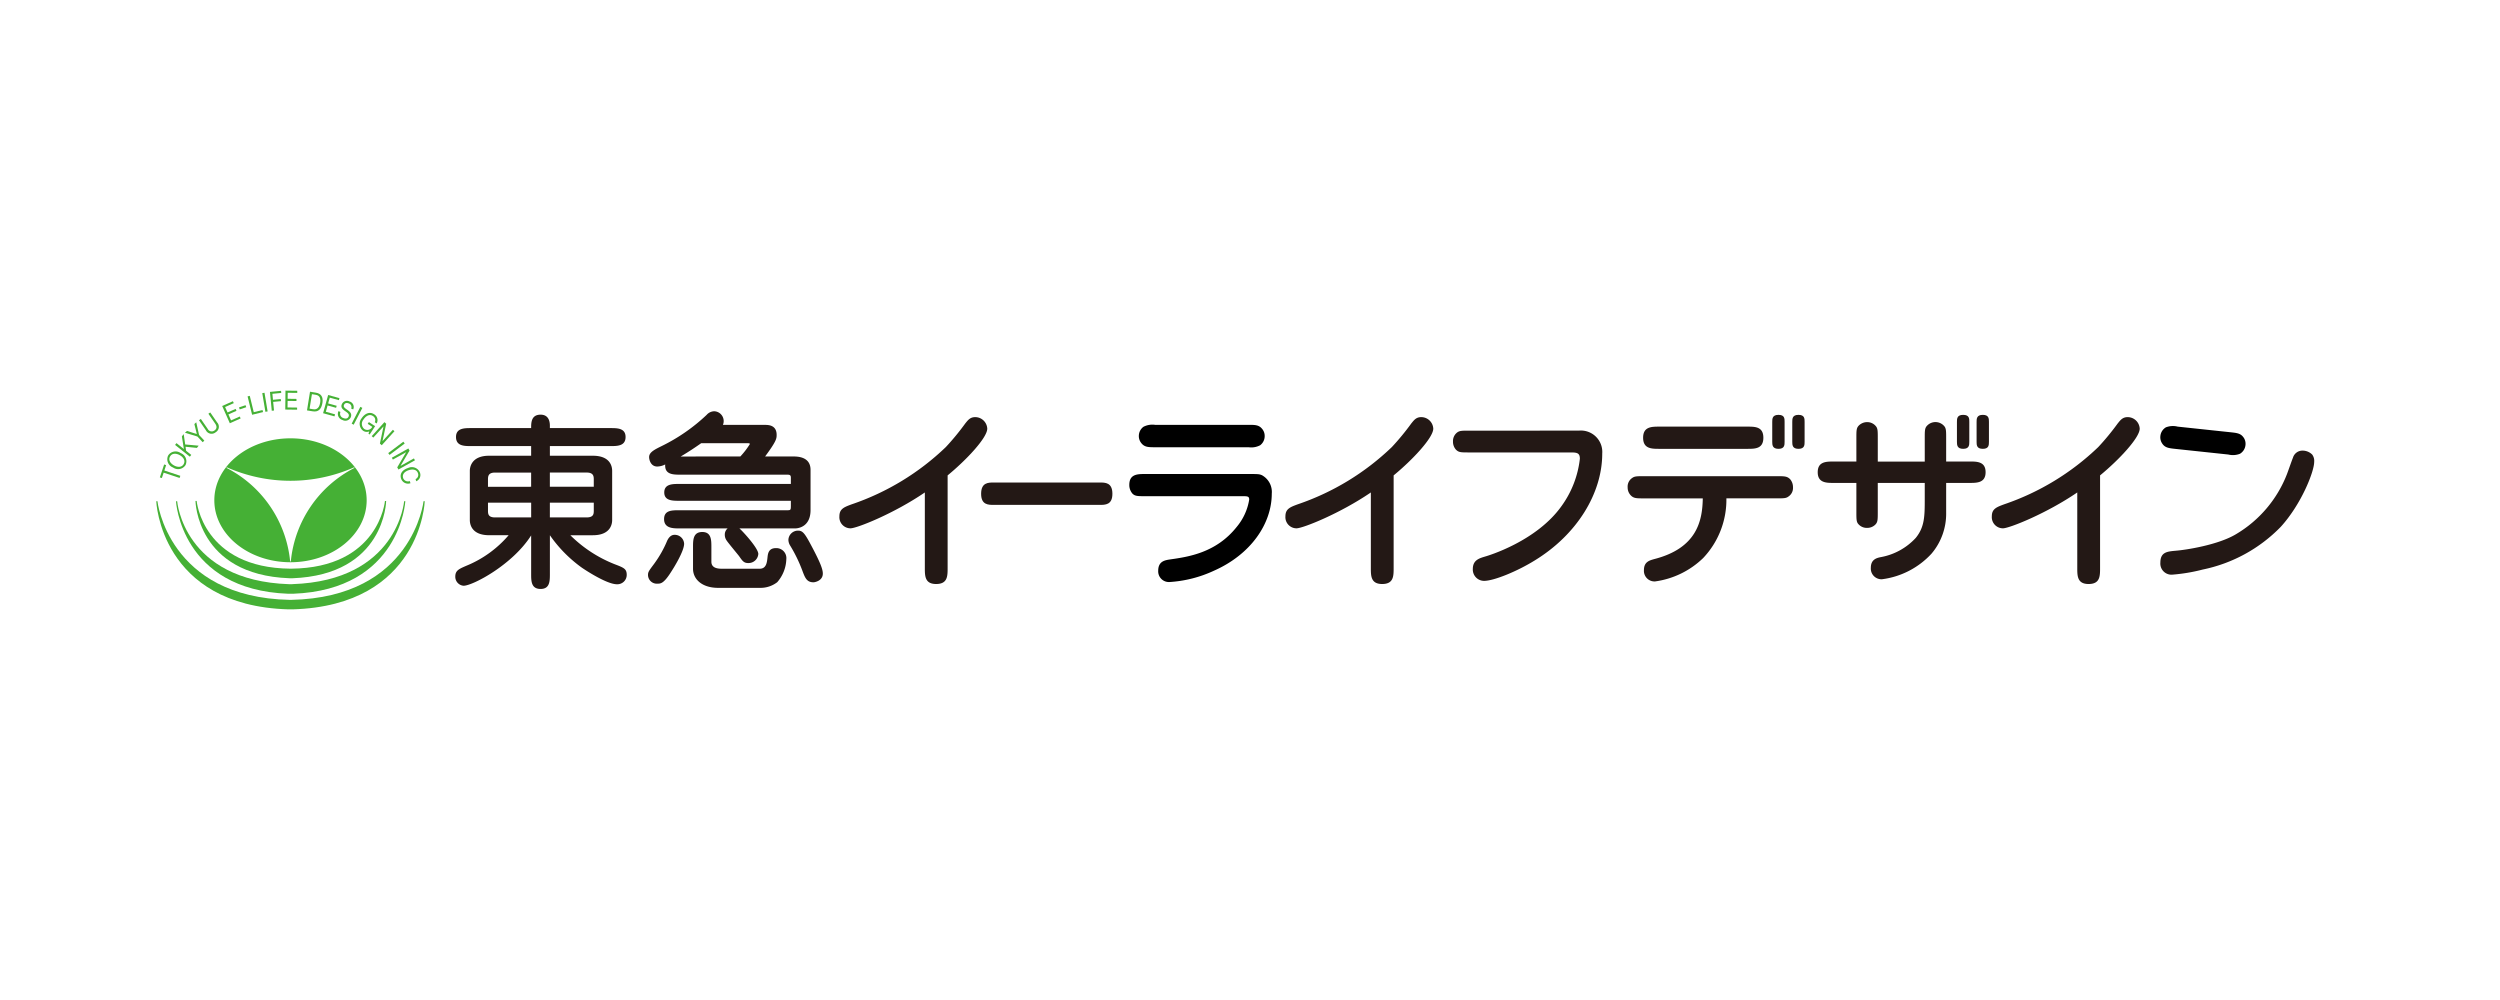 <svg height="128" viewBox="0 0 320 128" width="320" xmlns="http://www.w3.org/2000/svg"><path d="m0 0h320v128h-320z" fill="#fff" opacity="0"/><path d="m60.708 24.278c0 .92 0 1.937-1.187 1.937-1.211 0-1.211-1.018-1.211-1.937v-4.917c-2.375 3.754-7.485 6.444-8.648 6.444a1.155 1.155 0 0 1 -1.062-1.164c0-.774.436-.968 1.381-1.38a14.184 14.184 0 0 0 5.45-3.925h-2.5c-2.276 0-2.47-1.452-2.47-1.938v-6.298c0-.291.072-1.937 2.47-1.937h5.378v-1.235h-7.68c-.871 0-1.937 0-1.937-1.163 0-1.14 1.066-1.14 1.937-1.14h7.68c0-.677 0-1.719 1.211-1.719 1.187 0 1.187 1.162 1.187 1.429v.29h7.752c.872 0 1.937 0 1.937 1.14 0 1.163-1.066 1.163-1.937 1.163h-7.751v1.236h5.5c2.3 0 2.471 1.452 2.471 1.937v6.3c0 .291-.049 1.938-2.471 1.938h-2.883a16.784 16.784 0 0 0 5.669 3.707c1.211.46 1.55.606 1.55 1.38a1.2 1.2 0 0 1 -1.259 1.188c-1.357 0-4.336-2.011-4.53-2.155a17.138 17.138 0 0 1 -4.046-4.12zm-2.4-11.143v-1.816h-4.624c-.872 0-.9.486-.9.9v.921zm-5.523 2.035v1.017c0 .412.024.872.9.872h4.627v-1.888zm13.541-2.035v-.921c0-.41-.024-.9-.921-.9h-4.7v1.817zm-5.62 2.035v1.889h4.7c.9 0 .921-.46.921-.872v-1.016z" fill="#231815" transform="translate(9.677 49.171)"/><path d="m80.742 22.829a14.09 14.09 0 0 0 1.624-2.883c.1-.219.387-.776.944-.776a1.2 1.2 0 0 1 1.235 1.139c0 .921-1.235 2.979-1.889 3.947-.775 1.14-1.138 1.164-1.5 1.164a1.129 1.129 0 0 1 -1.235-1.09c0-.411.1-.533.823-1.5m17.827-13.689c1.138 0 2.156.387 2.156 1.719v5.14c0 2.277-1.769 2.349-1.963 2.349h-7.146c.291.219 2.423 2.5 2.423 3.272a1.256 1.256 0 0 1 -1.284 1.162c-.558 0-.727-.241-1.187-.9-.242-.314-1.405-1.7-1.6-2.01a1.244 1.244 0 0 1 -.218-.7 1.016 1.016 0 0 1 .364-.825h-6.2c-.751 0-1.937 0-1.937-1.186 0-1.138.992-1.138 1.937-1.138h13.807c.461 0 .485-.024.485-.631v-.58h-14.292c-.848 0-1.914 0-1.914-1.066 0-1.091 1.066-1.091 1.914-1.091h14.292v-.8c0-.339-.146-.387-.485-.387h-13.661c-.9 0-2.035 0-1.938-1.308a2.352 2.352 0 0 1 -1.018.267c-.824 0-1.042-.848-1.042-1.212 0-.628.727-.97 1.648-1.428a23.12 23.12 0 0 0 5.716-3.973 1.331 1.331 0 0 1 .97-.461 1.258 1.258 0 0 1 1.211 1.26 1.225 1.225 0 0 1 -.1.484h5.378c.412 0 1.5 0 1.5 1.284 0 .484-.048.823-1.478 2.761zm-6.831 0a10.189 10.189 0 0 0 1.211-1.574c0-.122-.049-.122-.315-.122h-5.911c-.726.51-1.55 1.066-2.616 1.7zm-3.706 13.469c0 .7.581.9 1.332.9h4.844c.873 0 .945-.824 1.018-1.551.048-.363.121-1.088 1.065-1.088a1.283 1.283 0 0 1 1.333 1.429 4.683 4.683 0 0 1 -1.162 2.931 3.484 3.484 0 0 1 -2.18.727h-5.379c-2.083 0-3.221-1.114-3.221-2.446v-2.767c0-.9 0-1.937 1.187-1.937 1.163 0 1.163 1.042 1.163 1.937zm11.651 1.162a18.623 18.623 0 0 0 -1.551-3.2 1.451 1.451 0 0 1 -.242-.751 1.228 1.228 0 0 1 1.235-1.187c.581 0 .848.315 1.671 1.866 1.188 2.229 1.5 3.075 1.5 3.633 0 .944-1.066 1.114-1.186 1.114-.873 0-1.091-.58-1.429-1.477" fill="#231815" transform="translate(3.023 49.288)"/><path d="m124.881 23.611c0 1.042 0 2.056-1.473 2.056-1.444 0-1.444-1.041-1.444-2.056v-9.664c-3.933 2.69-8.7 4.592-9.515 4.592a1.426 1.426 0 0 1 -1.421-1.55c0-.936.61-1.165 1.573-1.522a32.458 32.458 0 0 0 12.051-7.329 31.753 31.753 0 0 0 2.486-3.021c.329-.4.609-.811 1.269-.811a1.552 1.552 0 0 1 1.548 1.472c0 1.166-2.664 4.007-5.074 5.986z" fill="#231815" transform="translate(-3.585 49.086)"/><path d="m135.706 17.8c-.732 0-1.644 0-1.644-1.42 0-1.447.913-1.447 1.644-1.447h13.515c.731 0 1.644 0 1.644 1.447 0 1.42-.914 1.42-1.644 1.42z" fill="#231815" transform="translate(-8.478 46.827)"/><path d="m336.354 7.217c-.352-.522-.858-.575-1.638-.66l-6.787-.723a2.486 2.486 0 0 0 -1.513.094 1.459 1.459 0 0 0 -.7 1.1 1.417 1.417 0 0 0 .25.993c.354.523.858.576 1.664.663l6.786.722a2.443 2.443 0 0 0 1.491-.1 1.47 1.47 0 0 0 .7-1.1 1.416 1.416 0 0 0 -.252-1" transform="translate(-49.187 48.774)"/><path d="m161.773 8.43h11.974a2.441 2.441 0 0 0 1.473-.254 1.463 1.463 0 0 0 .581-1.168 1.4 1.4 0 0 0 -.354-.962c-.406-.484-.914-.484-1.7-.484h-11.974a2.476 2.476 0 0 0 -1.495.254 1.466 1.466 0 0 0 -.585 1.169 1.427 1.427 0 0 0 .356.962c.406.482.914.482 1.724.482" transform="translate(-13.922 48.818)"/><path d="m175.171 13.728c-.38-.176-.533-.176-1.826-.176h-13.145c-.989 0-2.055 0-2.055 1.394a1.673 1.673 0 0 0 .38 1.09c.33.356.686.356 1.675.356h12.378c.685 0 .914 0 .914.432a7.23 7.23 0 0 1 -1.6 3.5c-2.638 3.324-6.215 3.832-8.525 4.162-.658.1-1.522.228-1.522 1.447a1.37 1.37 0 0 0 1.42 1.447 15.727 15.727 0 0 0 5.708-1.447c4.718-2.081 7.408-6.012 7.408-9.869a2.435 2.435 0 0 0 -1.218-2.334" transform="translate(-13.594 47.121)"/><path d="m197.369 23.611c0 1.042 0 2.056-1.47 2.056-1.448 0-1.448-1.041-1.448-2.056v-9.664c-3.933 2.69-8.7 4.592-9.514 4.592a1.425 1.425 0 0 1 -1.419-1.55c0-.936.608-1.165 1.572-1.522a32.443 32.443 0 0 0 12.05-7.329 31.874 31.874 0 0 0 2.488-3.021c.329-.4.608-.811 1.268-.811a1.549 1.549 0 0 1 1.546 1.472c0 1.166-2.663 4.007-5.073 5.986z" fill="#231815" transform="translate(-18.983 49.086)"/><path d="m226.862 6.5a2.742 2.742 0 0 1 2.993 2.944c0 5.074-3.222 10.35-8.6 13.648-2.282 1.422-5.276 2.639-6.52 2.639a1.447 1.447 0 0 1 -1.445-1.522c0-1.144.837-1.371 1.6-1.6.355-.1 6.57-1.953 9.767-6.468a12.747 12.747 0 0 0 2.335-6.039c0-.734-.356-.81-1.168-.81h-13.017c-1.041 0-1.319 0-1.675-.355a1.507 1.507 0 0 1 -.38-1.042 1.378 1.378 0 0 1 .581-1.192c.307-.2.61-.2 1.474-.2z" fill="#231815" transform="translate(-24.769 48.62)"/><path d="m243.2 8.694c-.991 0-2.082 0-2.082-1.421s1.091-1.422 2.082-1.422h11.253c.99 0 2.056 0 2.056 1.422s-1.066 1.421-2.056 1.421zm-1.98 6.342c-.963 0-1.318 0-1.7-.406a1.456 1.456 0 0 1 -.382-1.015 1.322 1.322 0 0 1 .584-1.192c.3-.228.636-.228 1.5-.228h17.024c.962 0 1.318 0 1.7.4a1.559 1.559 0 0 1 .356 1.014 1.32 1.32 0 0 1 -.585 1.192c-.3.23-.609.23-1.47.23h-6.47a10.844 10.844 0 0 1 -2.968 7.636 10.971 10.971 0 0 1 -6.164 3 1.357 1.357 0 0 1 -1.422-1.448c0-1.065.71-1.241 1.344-1.42 5.429-1.4 6.141-4.87 6.188-7.763z" fill="#231815" transform="translate(-30.799 48.757)"/><path d="m283.727 7.192c0-1.04 0-1.344.354-1.674a1.474 1.474 0 0 1 2.208.2c.178.28.178.634.178 1.471v2.97h2.994c.94 0 2.054 0 2.054 1.369s-1.115 1.372-2.054 1.372h-2.994v3.806a7.893 7.893 0 0 1 -1.878 5.253 10.411 10.411 0 0 1 -6.341 3.272 1.369 1.369 0 0 1 -1.422-1.472c0-1.091.788-1.269 1.32-1.369a8.039 8.039 0 0 0 4.439-2.463c1.142-1.419 1.142-2.79 1.142-5.1v-1.927h-6.013v3.7c0 1.04 0 1.346-.355 1.675a1.46 1.46 0 0 1 -1.014.38 1.418 1.418 0 0 1 -1.194-.584c-.176-.279-.176-.633-.176-1.472v-3.699h-2.893c-.94 0-2.055 0-2.055-1.369s1.091-1.369 2.055-1.369h2.893v-2.97c0-1.04 0-1.344.354-1.674a1.5 1.5 0 0 1 1.017-.4 1.424 1.424 0 0 1 1.191.608c.178.28.178.634.178 1.471v2.97h6.013z" fill="#231815" transform="translate(-37.359 48.914)"/><path d="m312.18 23.611c0 1.042 0 2.056-1.472 2.056-1.447 0-1.447-1.041-1.447-2.056v-9.664c-3.932 2.69-8.7 4.592-9.513 4.592a1.427 1.427 0 0 1 -1.422-1.55c0-.936.61-1.165 1.574-1.522a32.452 32.452 0 0 0 12.049-7.329 31.753 31.753 0 0 0 2.487-3.021c.33-.4.611-.811 1.27-.811a1.552 1.552 0 0 1 1.548 1.472c0 1.166-2.665 4.007-5.074 5.986z" fill="#231815" transform="translate(-43.371 49.086)"/><path d="m327.184 25.631a1.426 1.426 0 0 1 -1.469-1.546c0-1.37.912-1.422 1.977-1.522 1.295-.1 5.4-.736 7.688-2.106a15.41 15.41 0 0 0 6.544-7.711c.129-.331.636-1.8.761-2.082a1.264 1.264 0 0 1 1.244-.914 1.737 1.737 0 0 1 1.221.507 1.365 1.365 0 0 1 .253.939c0 1.244-1.649 5.428-4.288 8.32a19.365 19.365 0 0 1 -9.972 5.455 22.345 22.345 0 0 1 -3.958.66" fill="#231815" transform="translate(-49.188 47.929)"/><path d="m264.218 7.381c0 .406 0 .907-.781.907s-.8-.5-.8-.907v-2.536c0-.4 0-.906.8-.906s.781.5.781.906z" fill="#231815" transform="translate(-35.79 49.163)"/><path d="m267.47 7.381c0 .406 0 .907-.783.907s-.795-.5-.795-.907v-2.536c0-.4 0-.906.795-.906s.783.5.783.906z" fill="#231815" transform="translate(-36.481 49.163)"/><path d="m294.238 7.381c0 .406 0 .907-.783.907s-.8-.5-.8-.907v-2.536c0-.4 0-.906.8-.906s.783.5.783.906z" fill="#231815" transform="translate(-42.167 49.163)"/><path d="m297.43 7.381c0 .406 0 .907-.78.907-.8 0-.8-.5-.8-.907v-2.536c0-.4 0-.906.8-.906.78 0 .78.5.78.906z" fill="#231815" transform="translate(-42.846 49.163)"/><g fill="#45b035"><path d="m19.189 7.752c-5.385 0-9.75 3.55-9.75 7.931s4.366 7.93 9.75 7.93 9.749-3.55 9.749-7.93-4.365-7.931-9.749-7.931m8.165 3.8a15.065 15.065 0 0 0 -8.121 11.927.049.049 0 0 1 -.046.047.05.05 0 0 1 -.046-.047 15.078 15.078 0 0 0 -8.114-11.926.045.045 0 0 1 -.018-.061.048.048 0 0 1 .062-.018 20.111 20.111 0 0 0 16.236 0 .05.05 0 0 1 .063.018.047.047 0 0 1 -.017.062" transform="translate(17.995 48.354)"/><path d="m18.083 28.588c13.517-.443 14.327-10.617 14.327-10.617h.153s-.635 11.339-14.378 11.847c-.194 0-.4 0-.6 0-13.741-.504-14.379-11.842-14.379-11.842h.153s.809 10.175 14.332 10.617h.392" transform="translate(19.319 46.183)"/><path d="m18.775 27.827c11.866-.444 12.007-9.891 12.007-9.891h-.153s-.767 8.564-12.013 8.664h-.076c-11.246-.1-12.013-8.668-12.013-8.668h-.152s.142 9.447 12.007 9.891z" transform="translate(18.646 46.191)"/><path d="m17.274 30.6c15.581-.317 16.94-12.632 16.94-12.632l.153.006s-.467 13.357-16.907 13.841c-.108 0-.444 0-.554 0-16.389-.484-16.906-13.838-16.906-13.838l.153-.006s1.339 12.315 16.94 12.629z" transform="translate(20 46.183)"/><path d="m1.072 13.049-.228.691-.259-.086.549-1.654.257.085-.228.69 2.042.677-.091.276z" transform="translate(19.876 47.451)"/><path d="m1.895 10.42a1.122 1.122 0 0 1 1.611-.32 1.123 1.123 0 0 1 .625 1.52 1.122 1.122 0 0 1 -1.612.32 1.121 1.121 0 0 1 -.624-1.518m2 1.071c.251-.468-.092-.9-.522-1.136s-.984-.276-1.236.193.092.9.523 1.136.984.275 1.235-.193" transform="translate(19.623 47.896)"/><path d="m3.059 8.449.181-.228.944.754-.255-1.617.234-.294.191 1.328 1.725.154-.228.286-1.451-.148.07.516.663.529-.181.228z" transform="translate(19.351 48.5)"/><path d="m6.472 6.767.673.728-.212.2-.673-.726-1.592-.483.254-.234 1.262.4-.315-1.28.242-.224z" transform="translate(19.009 48.906)"/><path d="m9.265 4.82a.809.809 0 0 1 -.176 1.255.813.813 0 0 1 -1.266-.258l-.879-1.275.239-.165.878 1.274a.574.574 0 0 0 .873.2c.3-.208.334-.516.091-.868l-.877-1.271.239-.165z" transform="translate(18.525 49.247)"/><path d="m10.712 2.33 1.377-.609.109.247-1.111.493.313.7 1.036-.458.109.248-1.036.458.339.766 1.119-.495.11.247-1.384.614z" transform="translate(17.725 49.635)"/><path d="m0 0h.882v.272h-.882z" transform="matrix(.948 -.319 .319 .948 30.595 52.146)"/><path d="m14.843.919.281-.069.511 2.088 1.122-.274.065.264-1.4.343z" transform="translate(16.847 49.819)"/><path d="m17.23.395.286-.049.4 2.389-.285.047z" transform="translate(16.34 49.927)"/><path d="m18.479.17 1.421-.135.025.271-1.132.108.073.766 1-.095.025.269-1 .094.109 1.106-.289.028z" transform="translate(16.074 49.993)"/><path d="m20.993 0 1.507.019v.273l-1.22-.016-.01.769 1.13.015v.27l-1.133-.014-.011.837 1.225.017v.272l-1.514-.02z" transform="translate(15.548 50)"/><path d="m24.887.177.739.12c.663.106.973.535.85 1.306-.13.8-.519 1.2-1.236 1.085l-.74-.119zm-.057 2.169.476.077c.2.032.732.056.875-.823.092-.57-.042-.946-.569-1.031l-.482-.078z" transform="translate(14.796 49.963)"/><path d="m27.761.711 1.45.4-.072.261-1.17-.324-.206.741 1.092.3-.073.261-1.091-.3-.224.807 1.18.327-.073.263-1.459-.406z" transform="translate(14.24 49.85)"/><path d="m31.221 2.655a.493.493 0 0 0 -.314-.662c-.227-.091-.491-.092-.609.2s.194.448.486.662.561.469.383.909a.761.761 0 0 1 -1.06.35.816.816 0 0 1 -.514-1.131l.255.1a.571.571 0 0 0 .369.78c.243.1.547.122.677-.2s-.176-.493-.466-.7-.574-.445-.407-.857a.713.713 0 0 1 1-.36.73.73 0 0 1 .456 1.012z" transform="translate(13.73 49.646)"/><path d="m32.87 2.637.259.132-1.109 2.152-.258-.133z" transform="translate(13.253 49.44)"/><path d="m34.285 5.99a.818.818 0 0 1 -.781-.082 1.116 1.116 0 0 1 -.2-1.59c.386-.589 1.011-.91 1.589-.532a.868.868 0 0 1 .343 1.186l-.243-.158a.6.6 0 0 0 -.25-.8c-.442-.29-.9.016-1.188.45a.847.847 0 0 0 .1 1.219.7.7 0 0 0 1.018-.28l-.582-.381.149-.227.8.523-.7 1.068-.154-.1z" transform="translate(12.977 49.23)"/><path d="m36.644 5.121.228.208-.472 2.226 1.327-1.455.2.184-1.627 1.797-.235-.213.462-2.2-1.307 1.432-.2-.185z" transform="translate(12.562 48.912)"/><path d="m39.637 8.3.174.232-1.937 1.46-.174-.232z" transform="translate(11.991 48.236)"/><path d="m40.405 9.4.15.269-1.155 1.957v.006l1.715-.958.134.24-2.115 1.181-.154-.277 1.142-1.942-1.7.947-.133-.24z" transform="translate(11.866 48.004)"/><path d="m41.631 13.973a.59.59 0 0 0 .31-.738c-.155-.5-.674-.562-1.156-.413-.528.166-.9.514-.746 1.01a.651.651 0 0 0 .853.392l.087.277a.932.932 0 0 1 -1.208-.611c-.2-.647.231-1.127.9-1.339a1.11 1.11 0 0 1 1.525.606.86.86 0 0 1 -.483 1.092z" transform="translate(11.562 47.352)"/></g></svg>